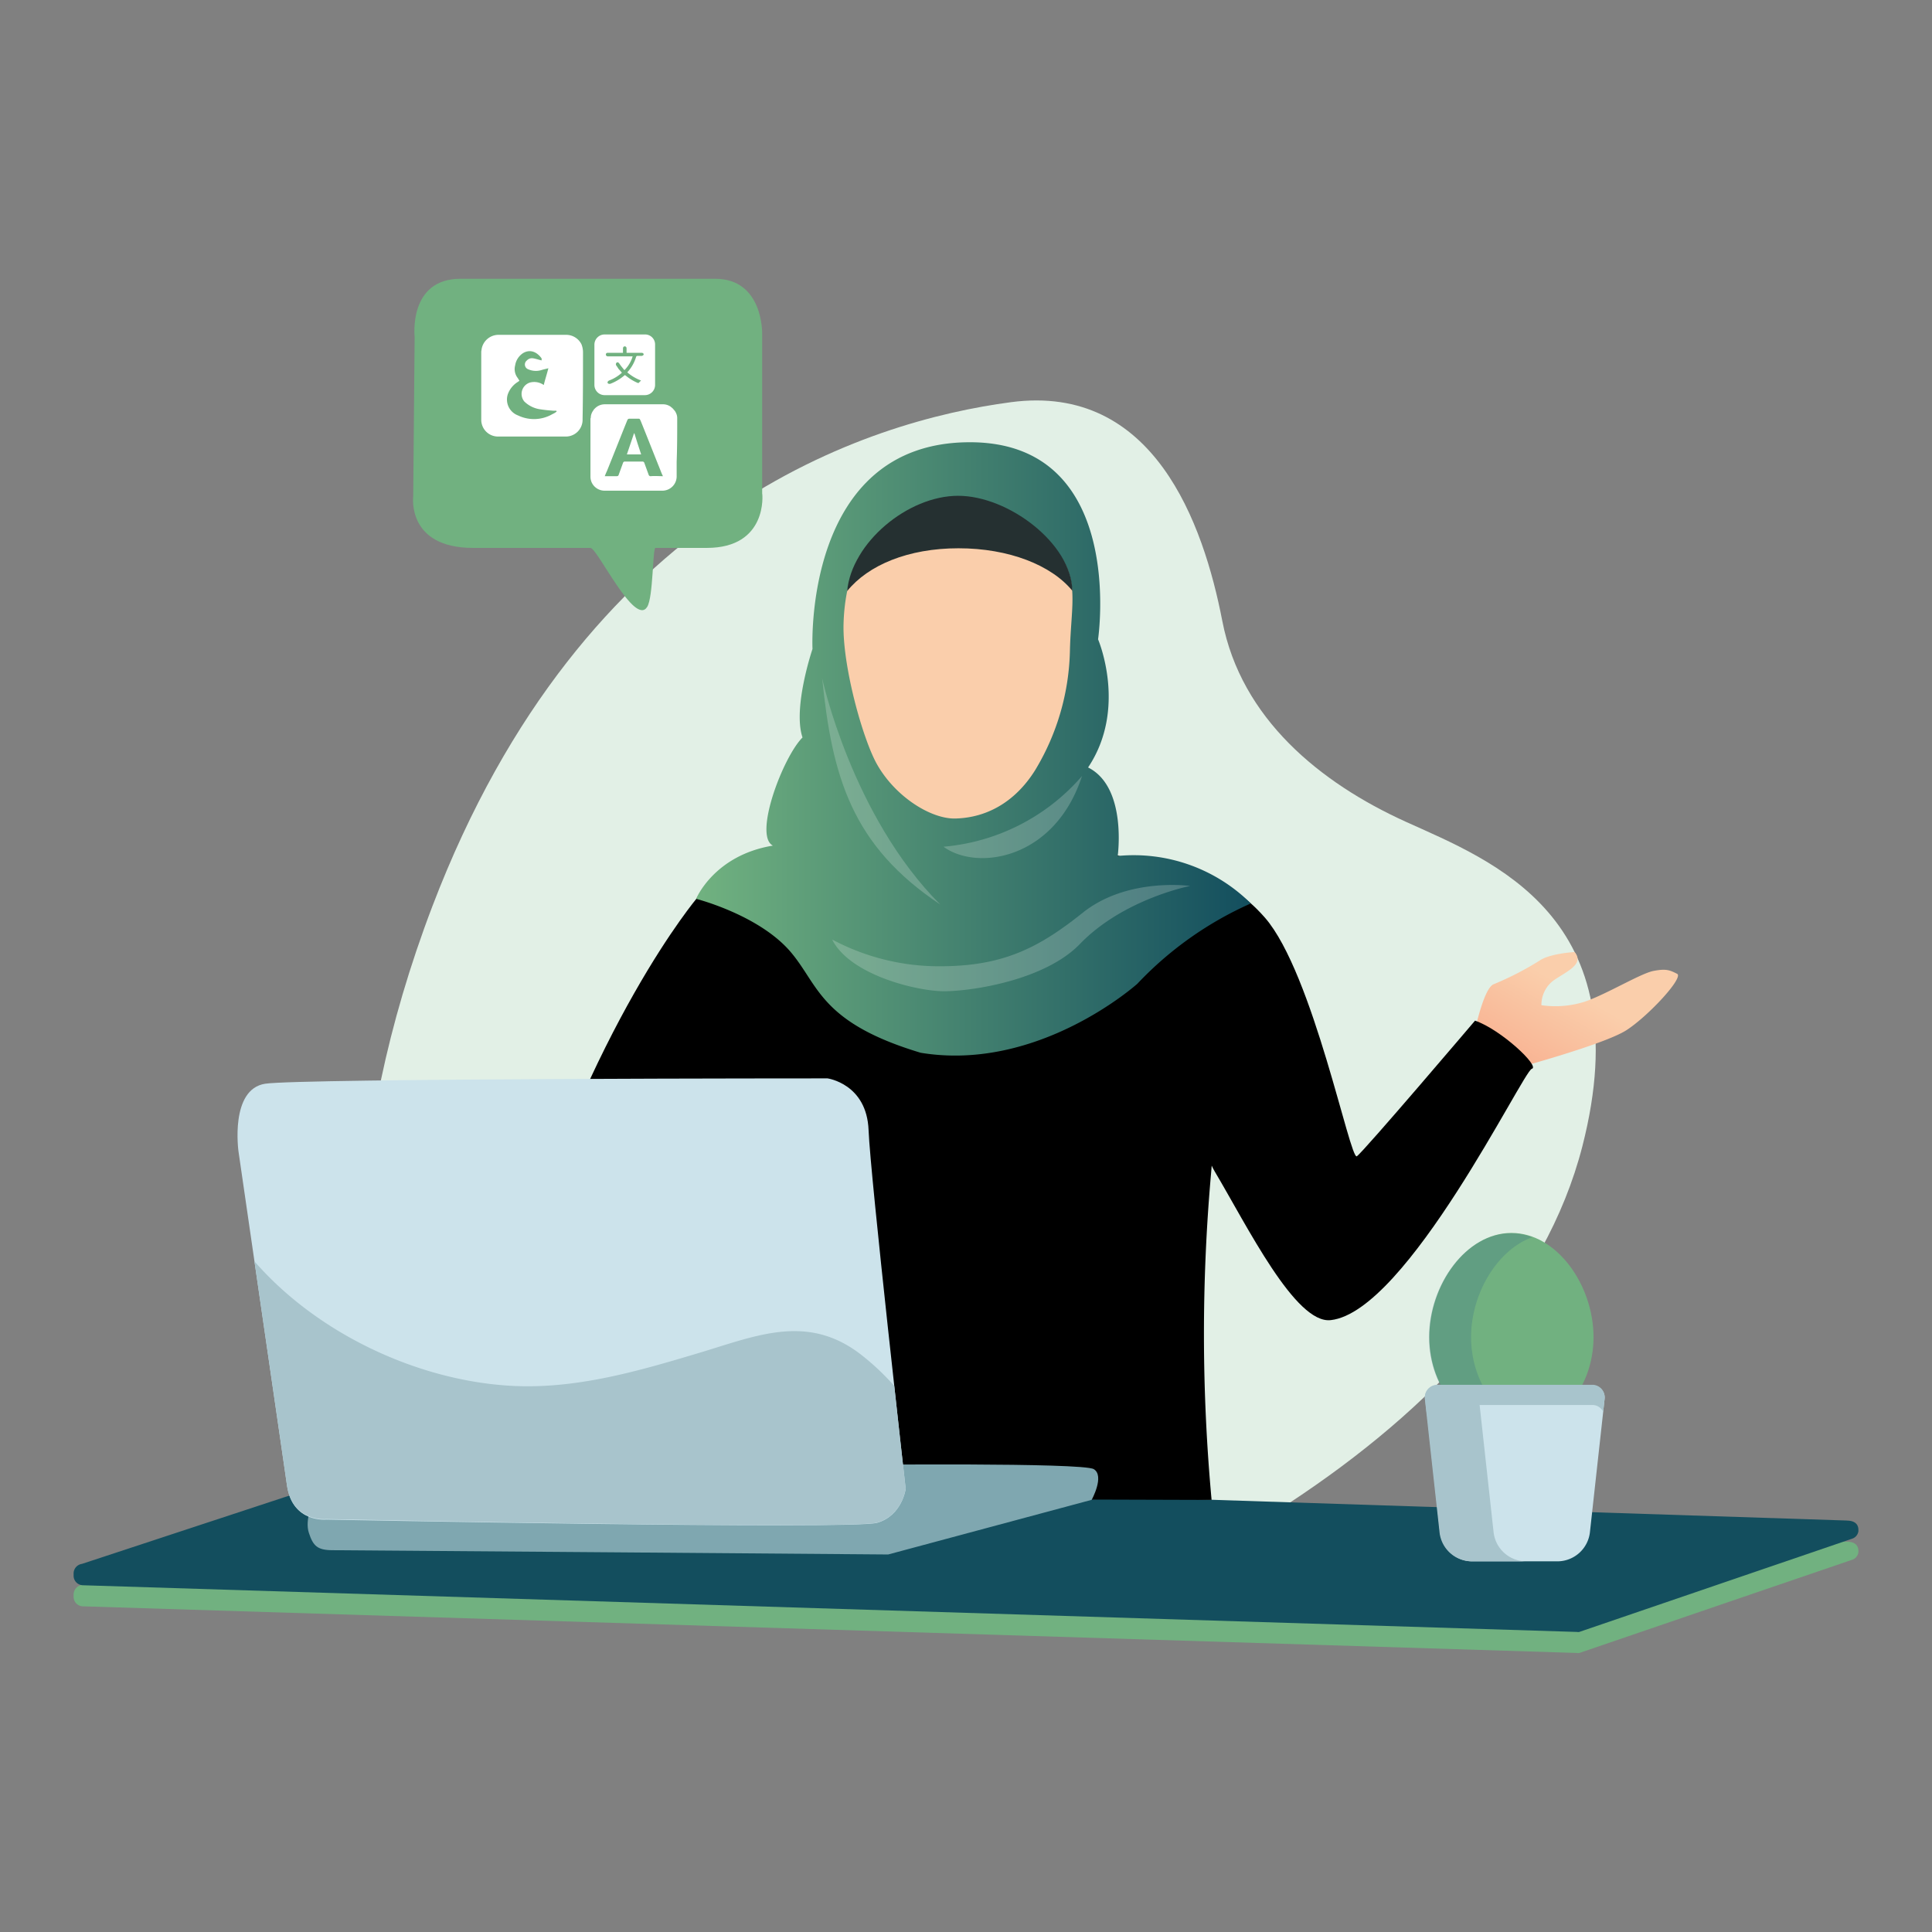 <svg id="Layer_1" data-name="Layer 1" xmlns="http://www.w3.org/2000/svg" xmlns:xlink="http://www.w3.org/1999/xlink" viewBox="0 0 420 420"><rect x="0" y="0" width="420" height="420" fill="#808080" stroke="none"/><defs><style>.cls-1{fill:#e2f0e6;}.cls-2{fill:#71b180;}.cls-3{fill:#134e5e;}.cls-4{fill:url(#linear-gradient);}.cls-5{fill:url(#linear-gradient-2);}.cls-6{fill:url(#linear-gradient-3);}.cls-7{fill:#faceab;}.cls-8{fill:#253031;}.cls-9{fill:#f1f7f4;opacity:0.22;}.cls-14,.cls-9{isolation:isolate;}.cls-10{fill:#7fa7b0;}.cls-11{fill:#cce3eb;}.cls-12{fill:#a8c4cc;}.cls-13{fill:#fff;}.cls-14{fill:#33648a;opacity:0.25;}</style><linearGradient id="linear-gradient" x1="415.26" y1="-147.94" x2="439.03" y2="-175.37" gradientTransform="translate(-47.66 458.7) rotate(-10.92)" gradientUnits="userSpaceOnUse"><stop offset="0" stop-color="#f8b090"/><stop offset="0.6" stop-color="#faceab"/></linearGradient><linearGradient id="linear-gradient-2" x1="151.33" y1="82.8" x2="271.92" y2="82.8" gradientTransform="translate(0 80)" gradientUnits="userSpaceOnUse"><stop offset="0" stop-color="#71b280"/><stop offset="1" stop-color="#134e5e"/></linearGradient><linearGradient id="linear-gradient-3" x1="207.94" y1="75.49" x2="207.94" y2="114.25" gradientTransform="translate(0 80)" gradientUnits="userSpaceOnUse"><stop offset="0" stop-color="#d6b4a9"/><stop offset="0.2" stop-color="#e8c1b5"/><stop offset="0.47" stop-color="#f9cec0"/><stop offset="0.67" stop-color="#ffd3c4"/></linearGradient></defs><title>Services</title><path class="cls-1" d="M280.46,326.62C311.11,306.44,336,280.37,344,249.17c12.8-50-19.79-62.08-38.42-70.54S269.83,156.21,265.72,135s-14.9-51.68-45.94-47.57S127,110.58,94,197c-19.79,51.91-19,97.54-8.62,129.67Z"/><path class="cls-2" d="M401.52,335.15c1.47,0,2.48.62,2.48,2v.31a2,2,0,0,1-1.4,1.63l-59.05,20.18a1.13,1.13,0,0,1-.7.07L18,349.2a2.07,2.07,0,0,1-2-2.1v-.46a2.11,2.11,0,0,1,1.94-2.1h-.08L78.47,324.6l323,10.55Z"/><path class="cls-3" d="M401.52,330.57c1.47,0,2.48.63,2.48,2v.31a2,2,0,0,1-1.4,1.63l-59.05,20.18a1.14,1.14,0,0,1-.7.08L18,344.62a2.07,2.07,0,0,1-2-2.1v-.46a2.11,2.11,0,0,1,1.94-2.1h-.08L78.47,320l323,10.55Z"/><path d="M151.64,195.08s-23.35,27.48-40,84c0,0-14.28,34.22,13.27,40.43s37.56,6.2,37.56,6.2l4.73-6.2s-35.15-20.88-28-33.76,23.28-40.9,23.28-40.9S170.27,180.42,151.64,195.08Z"/><path class="cls-4" d="M320.19,226.05s2.17-11.33,4.58-12.11a66.75,66.75,0,0,0,9.93-5.12c2.25-1.55,7.61-1.86,7.61-1.86,2.33,2.79-2.25,4.42-4.81,6.36a6.63,6.63,0,0,0-2.41,5.2,21.09,21.09,0,0,0,9.47-.78c4.73-1.63,12.1-6.13,14.9-6.67s3.57-.15,5.12.62-6.21,9.16-11,12.26-24.13,8.31-24.13,8.31S320.58,229.93,320.19,226.05Z"/><path d="M258.42,192s-1.39,50.83,5.67,62.7,17.53,33.21,25.22,32.28c16.6-1.86,41.82-54.16,43.69-54.63s-6.68-8.53-12.34-10.47c0,0-24.21,28.48-25.69,29.48S285.5,211.61,275,199.51C265.56,188.72,258.42,192,258.42,192Z"/><path d="M263.39,326.07l-100.8-.31S144,200.52,151.72,195.16c4.89-3.41,10.71-5.43,17.07-6.83,16.3-3.49,27.55-10,33-17.38l15-1.4s15.37,14,28.56,17.08c7.37,1.7,15.52,2.87,23.28,7.14,4,2.17-2.33,25.14-5.36,61.38A393.67,393.67,0,0,0,263.39,326.07Z"/><path class="cls-5" d="M151.33,195.4s3.88-9.47,16.69-11.57c-4.27-2.17,2.17-19.24,6.44-23.51-2.17-6.44,2.17-19.24,2.17-19.24s-2.17-44.94,34.22-44.94c34.23,0,27.86,42.84,27.86,42.84s6.44,15-2.17,27.86c8.54,4.27,6.44,19.24,6.44,19.24a36.14,36.14,0,0,1,28.94,10.32,76.6,76.6,0,0,0-24.67,17.46s-21.42,19.25-47.11,15c-21.41-6.44-22.11-14.36-27.85-21.42C165.54,199,151.33,195.4,151.33,195.4Z"/><path class="cls-6" d="M202.71,166.14a8.21,8.21,0,0,1,3.72-2.17c.78-.08,1.47-.24,2.25-.31a6.62,6.62,0,0,1,3.26.7,5.78,5.78,0,0,1,2.72,1.78h0a32.89,32.89,0,0,1,0-10.71l-13.43.85s.7,5.13.85,10.4A3.78,3.78,0,0,0,202.71,166.14Z"/><path class="cls-7" d="M186.49,121.52s-2.87,5-3.11,14.12,4.12,24.84,7.22,30.42c4,7.14,11.72,11.95,17,11.88,7.53-.16,13.51-4.2,17.46-10.56a52.25,52.25,0,0,0,7.53-25.84c.23-10.16,2.25-15.75-3.18-22.12-4.58-5.43-17.69-6.67-26.54-5.89S188.82,117.25,186.49,121.52Z"/><path class="cls-8" d="M184.16,128.5c1-10.55,13.19-20.72,24.13-20.72s24.68,10.4,24.83,20.65c-4.57-5.59-13.81-9.24-24.75-9.24S188.74,122.84,184.16,128.5Z"/><path class="cls-9" d="M178.73,147.44s6.44,29.95,25.68,49.2C185.17,183.83,180.9,168.86,178.73,147.44Z"/><path class="cls-9" d="M205.11,184.07a44.87,44.87,0,0,0,30.11-15.37C229.32,186.86,212.41,189.42,205.11,184.07Z"/><path class="cls-9" d="M180.9,204.24a49.39,49.39,0,0,0,23.36,5.82c13.66,0,21.42-3.88,31.12-11.64s23.35-5.82,23.35-5.82-14.51,2.8-24,12.65c-7.68,7.92-23.66,10.24-29.48,10.24S184.78,212,180.9,204.24Z"/><path class="cls-10" d="M68.07,326.54s-1.86,3.8-.93,6.67S69,337,72.34,337s120.74.93,120.74.93l44.24-11.88s2.87-5.2.46-6.67-52.3-.93-52.3-.93H109Z"/><path class="cls-11" d="M51.85,250.34s-1.94-13.58,5.82-14.75,122.22-1.16,122.22-1.16,8.54,1.16,8.93,11.25,8.07,78,8.07,78-.78,5.82-6.21,7.37-119.74-.7-119.74-.7-7.37.78-8.54-7.37S51.85,250.34,51.85,250.34Z"/><path class="cls-12" d="M190.68,331c5.43-1.55,6.21-7.37,6.21-7.37s-1.09-9.7-2.49-22.35a53.57,53.57,0,0,0-7.37-6.91c-11.87-9.08-23.2-3.72-35.93,0-13.35,4-26.93,7.84-41,6.83-19.87-1.4-41.21-11.41-54.79-27,2.8,19.24,6.37,43.76,7.06,48.65,1.17,8.15,8.54,7.37,8.54,7.37S185.25,332.59,190.68,331Z"/><path class="cls-2" d="M153.66,119.11H142.49c-.62,0-.47,10.71-1.79,12.81-2.71,4.42-10.86-12.81-12.34-12.81H102.83c-14.43,0-13-11.17-13-11.17l.31-34.69S88.71,60.6,100.12,60.6h55.33c10.55,0,10.24,12,10.24,12v34.69C165.77,107.32,166.93,119.11,153.66,119.11Z"/><path class="cls-13" d="M139.38,98.78h-3.1c.54-1.55,1-3,1.55-4.58h.08C138.38,95.68,138.84,97.23,139.38,98.78Z"/><path class="cls-13" d="M140.24,72.71h-8.85a2.22,2.22,0,0,0-2.17,2.17v8.85a2.22,2.22,0,0,0,2.17,2.17h8.85a2.22,2.22,0,0,0,2.17-2.17V74.88A2.17,2.17,0,0,0,140.24,72.71Zm-.78,4.66h-.93c-.08,0-.15.07-.23.15a8.45,8.45,0,0,1-1.86,3.34l-.08.08a9.92,9.92,0,0,0,3,1.78l-.54.54h-.15a10.47,10.47,0,0,1-2.57-1.55c-.07-.08-.15-.08-.23-.15s-.08.07-.15.07a10.54,10.54,0,0,1-3,1.79c-.23.08-.55,0-.62-.16s0-.38.31-.54a8.63,8.63,0,0,0,2.71-1.63l.08-.08c-.23-.23-.46-.54-.7-.77l-.46-.7a.48.48,0,0,1,0-.7c.23-.16.39-.08.62.23.31.47.7.93,1.08,1.4a7,7,0,0,0,1.79-3h-5.43a.41.41,0,0,1-.39-.38.36.36,0,0,1,.39-.39h3.33v-.93c0-.31.16-.47.39-.47s.39.16.39.47v.93h3.26c.31,0,.46.15.46.39A.55.55,0,0,1,139.46,77.37Z"/><path class="cls-13" d="M126.74,76.67v-.24a4.92,4.92,0,0,0-.32-1.55,3.71,3.71,0,0,0-3.33-2.09H108.34a3.73,3.73,0,0,0-3.64,3.1c0,.16-.08.39-.08.62V91.26a3.64,3.64,0,0,0,3.65,3.64H123a3.64,3.64,0,0,0,3.65-3.64V91C126.74,86.13,126.74,81.4,126.74,76.67ZM120.14,90a8,8,0,0,1-7.53.31,3.69,3.69,0,0,1-2.25-4.5A5.22,5.22,0,0,1,112.61,83c.08-.07.23-.15.31-.23-.15-.23-.23-.39-.39-.62a3.13,3.13,0,0,1-.54-2.72,3.88,3.88,0,0,1,1.79-2.71c1.55-.86,2.94-.16,3.88,1.08.15.16.07.47.07.55-.69-.16-1.32-.39-1.94-.47a1.48,1.48,0,0,0-1.24.47,1.11,1.11,0,0,0,.31,1.94,4.12,4.12,0,0,0,2.87.15c.47-.15.93-.23,1.48-.39-.31,1.25-.7,2.41-1,3.65a3.62,3.62,0,0,0-3-.54,2.59,2.59,0,0,0-1.24,4.11,6.17,6.17,0,0,0,3.49,1.71c.93.15,1.87.23,2.87.31h.63c0,.08,0,.08.07.15A3.1,3.1,0,0,1,120.14,90Z"/><path class="cls-13" d="M147.22,91.18V91a2.55,2.55,0,0,0-.31-1.32,1.59,1.59,0,0,0-.31-.47h0a.08.08,0,0,0-.08-.08,2.29,2.29,0,0,0-.62-.62l-.08-.08a2.89,2.89,0,0,0-1.78-.54H131.47a3,3,0,0,0-2.1.86l-.07.07-.16.16-.08.08v.07l-.07.08a2.85,2.85,0,0,0-.55,1.32,1,1,0,0,1-.08.47v12.57h0a3.15,3.15,0,0,0,.24,1.24h0a3.09,3.09,0,0,0,2.87,1.86H144a3.11,3.11,0,0,0,3.1-3.1v-3.18C147.22,97.23,147.22,94.2,147.22,91.18Zm-5.74,12.34a.44.44,0,0,1-.47-.31l-.93-2.56a.42.42,0,0,0-.46-.31h-3.73a.41.41,0,0,0-.46.31l-.93,2.56c-.08.23-.16.31-.47.31h-2.56c.15-.39.31-.78.46-1.09,1.48-3.65,2.88-7.22,4.35-10.86.23-.55.23-.55.85-.55h1.48c.39,0,.46,0,.54.24h0c.08.07.08.15.16.31,1.47,3.64,2.87,7.21,4.34,10.86a11.2,11.2,0,0,0,.47,1.09C143.19,103.52,142.33,103.44,141.48,103.52Z"/><path class="cls-2" d="M310.72,290.69c0-11.33,8-22.66,17.85-22.66s17.85,11.33,17.85,22.66-8,20.48-17.85,20.48S310.72,302,310.72,290.69Z"/><path class="cls-14" d="M328.5,268.11a13.3,13.3,0,0,1,4.57.85c-7.6,2.79-13.27,12.26-13.27,21.73s5.59,17.46,13.27,19.79a15.34,15.34,0,0,1-4.57.69c-9.86,0-17.85-9.15-17.85-20.48S318.64,268.11,328.5,268.11Z"/><path class="cls-11" d="M348.83,304.11l-3.19,28.95a7.13,7.13,0,0,1-7.06,6.36H320.11a7.08,7.08,0,0,1-7.06-6.36l-3.18-28.95a2.7,2.7,0,0,1,2.64-2.95h33.68A2.66,2.66,0,0,1,348.83,304.11Z"/><path class="cls-12" d="M346.19,305.43H312.43a2.69,2.69,0,0,0-2.33,1.48l-.31-2.87a2.7,2.7,0,0,1,2.64-3h33.76a2.7,2.7,0,0,1,2.64,3l-.31,2.87A2.61,2.61,0,0,0,346.19,305.43Z"/><path class="cls-12" d="M312.43,301.16h11.72a2.7,2.7,0,0,0-2.64,2.95l3.18,28.95a7.13,7.13,0,0,0,7.06,6.36H320a7.07,7.07,0,0,1-7.06-6.36l-3.19-28.95A2.66,2.66,0,0,1,312.43,301.16Z"/></svg>